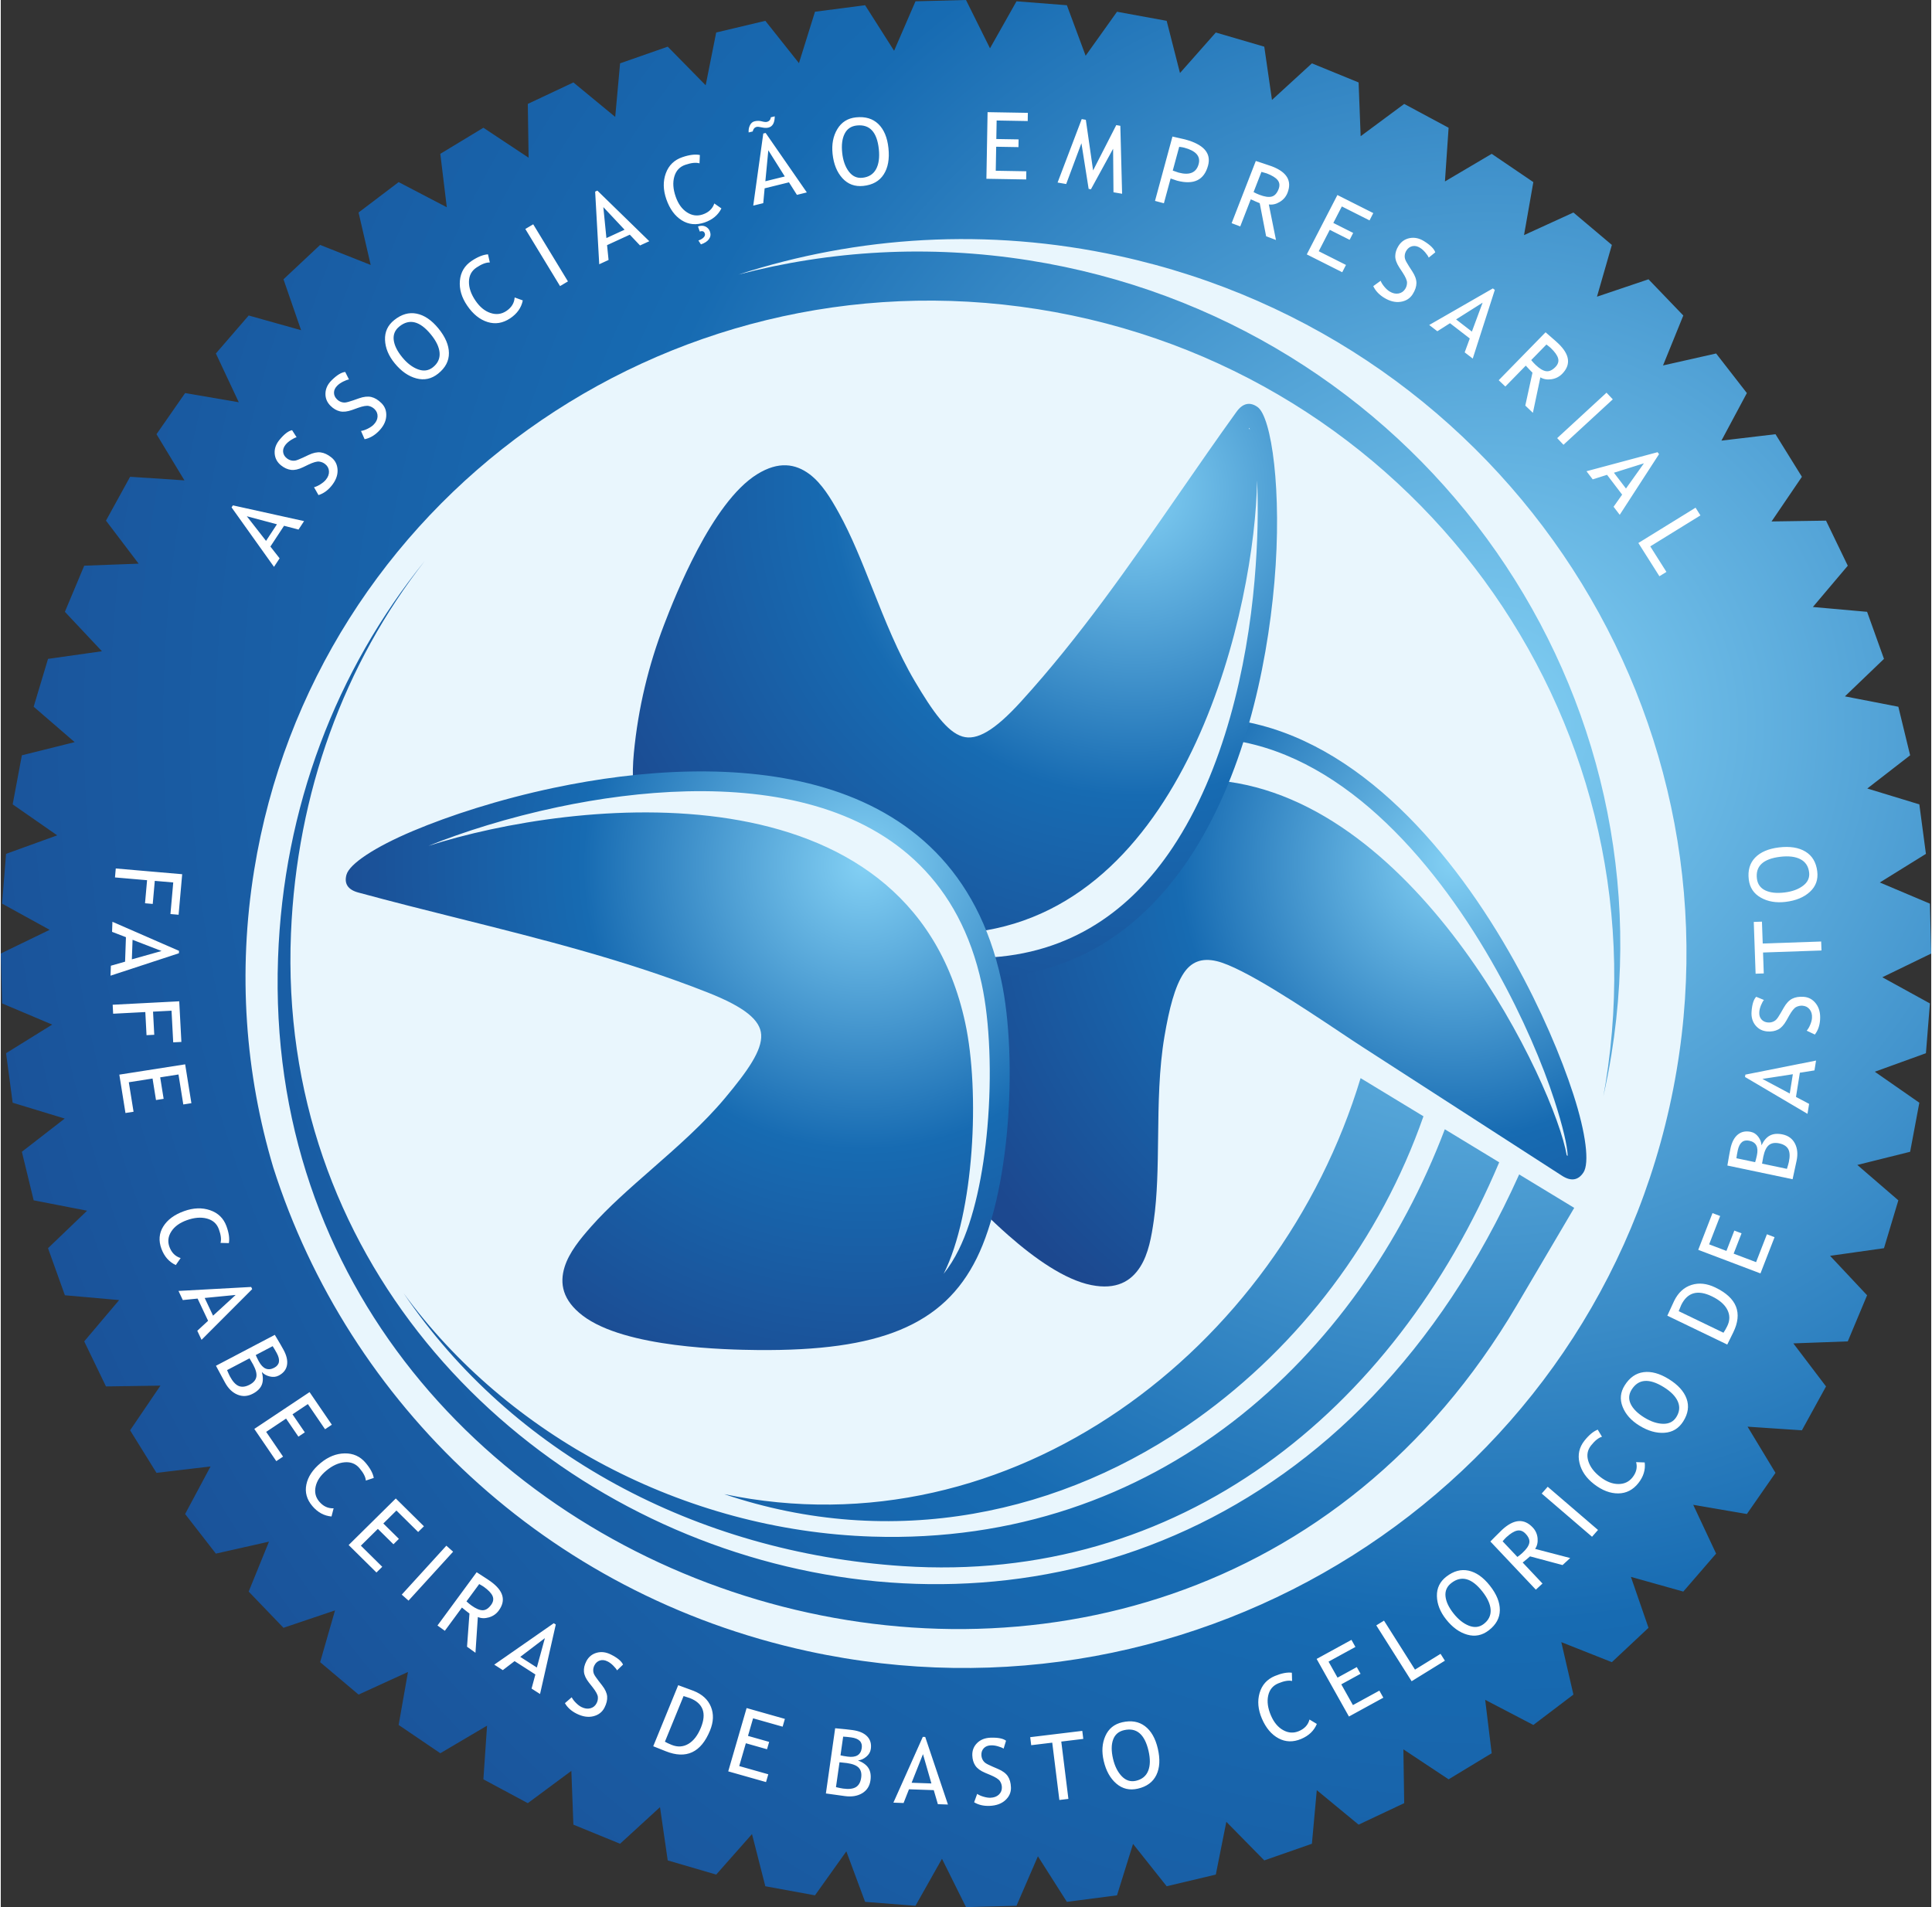 <?xml version="1.0" encoding="UTF-8"?> <svg xmlns="http://www.w3.org/2000/svg" xmlns:xlink="http://www.w3.org/1999/xlink" xmlns:xodm="http://www.corel.com/coreldraw/odm/2003" xml:space="preserve" width="392px" height="387px" version="1.0" style="shape-rendering:geometricPrecision; text-rendering:geometricPrecision; image-rendering:optimizeQuality; fill-rule:evenodd; clip-rule:evenodd" viewBox="0 0 1344.32 1328.24"><rect x="0" y="0" width="1344.32" height="1328.24" fill="#333333" stroke="none"/> <defs> <style type="text/css"> .fil0 {fill:#E9F6FD} .fil2 {fill:white;fill-rule:nonzero} .fil1 {fill:url(#id0)} .fil4 {fill:url(#id1)} .fil5 {fill:url(#id2)} .fil3 {fill:url(#id3);fill-rule:nonzero} </style> <radialGradient id="id0" gradientUnits="userSpaceOnUse" gradientTransform="matrix(1.661 -0 -0 1.681 -684 -344)" cx="1035.13" cy="504.73" r="760.18" fx="1035.13" fy="504.73"> <stop offset="0" style="stop-opacity:1; stop-color:#83D0F4"></stop> <stop offset="0.49" style="stop-opacity:1; stop-color:#176BB2"></stop> <stop offset="1" style="stop-opacity:1; stop-color:#1C488F"></stop> </radialGradient> <radialGradient id="id1" gradientUnits="userSpaceOnUse" gradientTransform="matrix(-0.172 -2.161 2.135 -0.174 197 2108)" xlink:href="#id0" cx="790.08" cy="341.25" r="200.43" fx="790.08" fy="341.25"> </radialGradient> <radialGradient id="id2" gradientUnits="userSpaceOnUse" gradientTransform="matrix(2.059 0.628 -0.62 2.084 -263 -1029)" xlink:href="#id0" cx="600.87" cy="601.75" r="185.69" fx="600.87" fy="601.75"> </radialGradient> <radialGradient id="id3" gradientUnits="userSpaceOnUse" gradientTransform="matrix(2.074 -0 -0 2.099 -1087 -660)" xlink:href="#id0" cx="1011.78" cy="600.47" r="187.66" fx="1011.78" fy="600.47"> </radialGradient> </defs> <g id="Layer_x0020_1">  <g id="_2737806727184"> <path class="fil0" d="M671.33 120.09c301.46,0 545.85,241.46 545.85,539.32 0,297.86 -244.39,539.32 -545.85,539.32 -301.46,0 -545.85,-241.46 -545.85,-539.32 0,-297.86 244.39,-539.32 545.85,-539.32z"></path> <path class="fil1" d="M672.16 0l16.71 33.64 18.46 -32.73 35.08 2.73 13.06 35.18 21.85 -30.64 34.58 6.33 9.27 36.34 24.95 -28.21 33.75 9.87 5.36 37.09 27.81 -25.48 32.52 13.3 1.42 37.44 30.33 -22.48 30.92 16.6 -2.55 37.38 32.56 -19.22 29 19.7 -6.49 36.91 34.4 -15.74 26.77 22.57 -10.37 36.05 35.89 -12.11 24.23 25.22 -14.12 34.78 36.97 -8.33 21.42 27.57 -17.72 33.12 37.65 -4.46 18.39 29.65 -21.13 31.11 37.93 -0.56 15.15 31.38 -24.31 28.76 37.76 3.36 11.76 32.78 -27.21 26.1 37.21 7.23 8.21 33.82 -29.83 23.13 36.24 11.05 4.59 34.47 -32.12 19.93 34.89 14.74 0.92 34.74 -34.05 16.53 33.13 18.23 -2.77 34.67 -35.6 12.9 31.01 21.58 -6.41 34.17 -36.78 9.17 28.57 24.64 -10 33.34 -37.54 5.31 25.78 27.48 -13.45 32.11 -37.9 1.4 22.75 29.98 -16.8 30.56 -37.83 -2.53 19.44 32.17 -19.93 28.66 -37.36 -6.41 15.94 33.99 -22.85 26.44 -36.48 -10.24 12.25 35.47 -25.52 23.93 -35.2 -13.95 8.43 36.53 -27.91 21.16 -33.53 -17.5 4.53 37.19 -30.01 18.17 -31.48 -20.87 0.56 37.47 -31.75 14.97 -29.12 -24.02 -3.4 37.32 -33.17 11.6 -26.42 -26.88 -7.33 36.76 -34.22 8.12 -23.42 -29.47 -11.16 35.8 -34.91 4.54 -20.17 -31.74 -14.91 34.48 -35.17 0.9 -16.72 -33.64 -18.46 32.74 -35.08 -2.74 -13.06 -35.17 -21.84 30.63 -34.58 -6.33 -9.28 -36.34 -24.94 28.22 -33.75 -9.88 -5.37 -37.08 -27.81 25.48 -32.51 -13.3 -1.42 -37.45 -30.33 22.48 -30.93 -16.6 2.56 -37.38 -32.56 19.21 -29.01 -19.69 6.5 -36.9 -34.41 15.74 -26.76 -22.58 10.36 -36.04 -35.89 12.11 -24.23 -25.23 14.13 -34.77 -36.98 8.33 -21.41 -27.58 17.71 -33.13 -37.65 4.47 -18.38 -29.64 21.12 -31.11 -37.92 0.55 -15.15 -31.38 24.31 -28.76 -37.77 -3.35 -11.75 -32.79 27.21 -26.1 -37.2 -7.24 -8.22 -33.81 29.83 -23.13 -36.24 -11.04 -4.6 -34.48 32.12 -19.93 -34.88 -14.74 -0.92 -34.76 34.04 -16.5 -33.12 -18.24 2.76 -34.67 35.61 -12.9 -31.01 -21.57 6.41 -34.18 36.77 -9.16 -28.55 -24.66 9.99 -33.33 37.54 -5.31 -25.79 -27.47 13.46 -32.12 37.89 -1.41 -22.74 -29.97 16.8 -30.55 37.83 2.51 -19.45 -32.16 19.94 -28.66 37.36 6.41 -15.95 -33.98 22.85 -26.45 36.49 10.24 -12.26 -35.46 25.53 -23.94 35.2 13.96 -8.44 -36.53 27.91 -21.17 33.53 17.51 -4.52 -37.21 30 -18.16 31.49 20.87 -0.56 -37.47 31.75 -14.96 29.12 24.01 3.39 -37.31 33.18 -11.61 26.42 26.89 7.33 -36.76 34.22 -8.13 23.41 29.47 11.17 -35.8 34.9 -4.54 20.18 31.73 14.9 -34.46 35.18 -0.91zm-110.14 1149.99c-182.52,-39.69 -319.92,-172.59 -372.27,-336.91 -19.44,-65.17 -24.86,-135.53 -13.29,-207.1 41.52,-256.77 285.85,-431.67 545.72,-390.65 259.88,41.03 436.89,282.44 395.38,539.21 -0.49,3.02 -1.04,6.01 -1.58,9.01 2.15,-9.55 4.06,-19.2 5.63,-28.99 42.61,-263.46 -139.02,-511.17 -405.68,-553.26 -69.67,-11 -138.23,-6.85 -202.28,9.94 82.76,-26.84 173.64,-32.84 264.87,-13 271.59,59.07 443.28,324.49 383.5,592.83 -59.78,268.34 -328.41,437.98 -600,378.92zm428.7 -372.52c-30.02,85.88 -86.12,159.4 -157.47,210.51 -93.67,67.1 -212.71,92.14 -329.5,52.64 199.81,41.65 385.98,-100.4 443.2,-289.73l43.77 26.58zm52.75 32.05c-73.51,173.98 -223.05,293.97 -415.49,281.23 -144.16,-9.55 -272.23,-78.86 -347.46,-190.08 72.01,98.79 194.67,165.32 326.3,169.53 198.38,6.36 338.7,-125.36 398.78,-283.69l37.87 23.01zm12.18 99.71c-244.13,414.21 -878.55,212.71 -862.57,-241.8 3.68,-105.01 40.69,-200.93 102.25,-276.85 -56.19,71.82 -89.18,161.54 -93.24,259.46 -18.45,446.19 630.27,667.87 855.29,167.93l38.33 23.28 -40.06 67.98z"></path> <path class="fil2" d="M207.34 368.83l-10.07 -2.64 -9.52 14.48 6.42 8.19 -3.91 5.95 -29.54 -41.42 0.93 -1.41 49.56 10.96 -3.87 5.89zm-36 -9.27l13.38 17.16 7.6 -11.56 -20.98 -5.6zm49.91 -14.74l-3.12 -5.47c1.44,-0.37 2.95,-1.07 4.52,-2.08 1.59,-1 2.82,-2.04 3.71,-3.12 1.57,-1.92 2.3,-3.89 2.19,-5.9 -0.11,-2.02 -0.98,-3.68 -2.63,-5 -1.23,-0.99 -2.63,-1.58 -4.21,-1.77 -1.59,-0.2 -4.08,0.51 -7.47,2.12l-3.74 1.81c-3.18,1.53 -5.97,2.15 -8.36,1.85 -2.41,-0.3 -4.71,-1.34 -6.96,-3.13 -2.72,-2.18 -4.2,-4.95 -4.44,-8.28 -0.23,-3.35 0.88,-6.5 3.33,-9.49 3.27,-3.99 6.2,-6.24 8.79,-6.75l3.14 4.92c-1.02,0.27 -2.31,0.91 -3.86,1.89 -1.55,0.99 -2.79,2.06 -3.74,3.2 -1.37,1.68 -1.97,3.38 -1.79,5.11 0.17,1.74 1.02,3.21 2.53,4.41 0.94,0.75 1.92,1.25 2.96,1.51 1.05,0.27 2.08,0.3 3.11,0.11 1.01,-0.21 2.76,-0.89 5.26,-2.05l3.85 -1.82c3.18,-1.52 6.01,-2.12 8.46,-1.8 2.45,0.32 4.93,1.48 7.45,3.5 2.74,2.19 4.18,5.14 4.31,8.84 0.13,3.71 -1.3,7.38 -4.28,11.02 -2.63,3.2 -5.63,5.32 -9.01,6.37zm32.12 -38.91l-2.52 -5.75c1.47,-0.22 3.04,-0.76 4.72,-1.6 1.68,-0.83 3.01,-1.74 4.01,-2.73 1.76,-1.74 2.7,-3.63 2.8,-5.63 0.11,-2.03 -0.59,-3.77 -2.08,-5.25 -1.12,-1.1 -2.46,-1.84 -4,-2.19 -1.56,-0.37 -4.11,0.08 -7.65,1.34l-3.92 1.41c-3.32,1.19 -6.16,1.52 -8.51,0.98 -2.36,-0.55 -4.55,-1.82 -6.59,-3.84 -2.47,-2.45 -3.65,-5.35 -3.53,-8.69 0.12,-3.35 1.56,-6.38 4.3,-9.1 3.68,-3.63 6.83,-5.56 9.46,-5.8l2.61 5.22c-1.05,0.16 -2.39,0.66 -4.04,1.48 -1.65,0.82 -2.99,1.75 -4.05,2.8 -1.54,1.52 -2.33,3.15 -2.33,4.89 -0.01,1.75 0.68,3.3 2.05,4.65 0.85,0.84 1.78,1.44 2.79,1.81 1.01,0.38 2.03,0.51 3.07,0.42 1.03,-0.1 2.85,-0.59 5.46,-1.49l4.01 -1.41c3.33,-1.18 6.2,-1.48 8.6,-0.92 2.41,0.57 4.75,1.98 7.05,4.26 2.5,2.46 3.61,5.54 3.34,9.23 -0.26,3.7 -2.07,7.2 -5.42,10.51 -2.95,2.92 -6.16,4.71 -9.63,5.4zm20.96 -52.87c-4.28,-5.22 -6.52,-10.64 -6.75,-16.28 -0.23,-5.62 1.91,-10.25 6.41,-13.84 5.06,-4.06 10.26,-5.55 15.62,-4.47 5.34,1.07 10.39,4.49 15.12,10.26 4.85,5.93 7.3,11.67 7.35,17.18 0.05,5.52 -2.46,10.3 -7.51,14.34 -4.6,3.69 -9.65,4.78 -15.16,3.32 -5.5,-1.45 -10.53,-4.96 -15.08,-10.51zm5.24 -4.19c3.4,4.14 7.05,6.93 10.97,8.39 3.92,1.45 7.39,0.97 10.4,-1.44 3.4,-2.72 4.95,-6.06 4.65,-10.04 -0.3,-3.97 -2.33,-8.26 -6.1,-12.85 -7.61,-9.29 -14.9,-11.15 -21.87,-5.56 -3.09,2.46 -4.42,5.6 -3.99,9.37 0.43,3.79 2.42,7.83 5.94,12.13zm59.71 -71.72l1.28 5.68c-2.54,-0.09 -5.63,1.08 -9.28,3.51 -3.42,2.28 -5.18,5.56 -5.25,9.84 -0.08,4.29 1.45,8.72 4.58,13.3 2.99,4.38 6.46,7.23 10.44,8.53 3.97,1.32 7.64,0.86 10.99,-1.37 3.65,-2.44 5.58,-5.59 5.8,-9.45l5.67 2.06c-1.01,5.09 -3.95,9.25 -8.8,12.48 -5.09,3.4 -10.33,4.25 -15.72,2.57 -5.4,-1.68 -10.13,-5.47 -14.18,-11.41 -3.92,-5.73 -5.62,-11.55 -5.09,-17.43 0.53,-5.87 3.26,-10.45 8.2,-13.75 4.24,-2.82 8.02,-4.34 11.36,-4.56zm50.18 22.13l-24.18 -39.78 5.5 -3.26 24.18 39.77 -5.5 3.27zm55.7 -28.3l-7.12 -7.51 -15.84 7.29 1.05 10.32 -6.5 2.99 -2.84 -50.59 1.54 -0.71 36.16 35.25 -6.45 2.96zm-25.55 -26.71l2.14 21.56 12.64 -5.82 -14.78 -15.74zm67.22 -36.29l-0.25 5.81c-2.43,-0.74 -5.72,-0.4 -9.88,1.02 -3.9,1.33 -6.46,4.05 -7.65,8.16 -1.2,4.12 -0.88,8.79 0.94,14.02 1.74,5 4.35,8.64 7.85,10.91 3.49,2.28 7.15,2.78 10.97,1.48 4.17,-1.42 6.85,-3.97 8.08,-7.65l4.94 3.45c-2.31,4.65 -6.24,7.92 -11.78,9.81 -5.8,1.97 -11.08,1.46 -15.85,-1.54 -4.78,-3.01 -8.35,-7.88 -10.71,-14.65 -2.28,-6.55 -2.39,-12.6 -0.35,-18.14 2.05,-5.54 5.89,-9.27 11.53,-11.18 4.83,-1.65 8.88,-2.15 12.16,-1.5zm0.74 62.25l-1.76 -2.71c1.57,-0.54 2.8,-1.25 3.66,-2.15 0.86,-0.9 1.13,-1.82 0.79,-2.79 -0.51,-1.47 -1.68,-1.9 -3.5,-1.28l-1.24 -3.56c2,-0.69 3.75,-0.66 5.25,0.08 1.5,0.74 2.54,1.92 3.1,3.53 0.66,1.89 0.42,3.62 -0.67,5.17 -1.11,1.58 -2.99,2.81 -5.63,3.71zm66.85 -34.49l-5.54 -8.73 -16.95 4.18 -0.96 10.33 -6.97 1.71 6.99 -50.2 1.65 -0.4 28.68 41.41 -6.9 1.7zm-19.92 -31.04l-2.06 21.56 13.53 -3.33 -11.47 -18.23zm4.48 -23.65c-0.04,4.51 -1.49,7.11 -4.38,7.83 -1.31,0.32 -2.84,0.28 -4.6,-0.12 -1.77,-0.41 -2.97,-0.52 -3.61,-0.37 -1.47,0.36 -2.39,1.43 -2.76,3.19l-2.83 0.69c-0.15,-1.78 0.14,-3.43 0.88,-4.96 0.72,-1.51 1.8,-2.44 3.23,-2.8 1.71,-0.42 3.38,-0.41 5.02,0.02 1.63,0.44 2.81,0.56 3.54,0.38 1.68,-0.42 2.6,-1.48 2.76,-3.18l2.75 -0.68zm40.27 26.15c-0.71,-6.67 0.4,-12.43 3.31,-17.27 2.91,-4.85 7.25,-7.57 13,-8.17 6.49,-0.67 11.67,0.87 15.57,4.65 3.89,3.78 6.24,9.37 7.02,16.75 0.81,7.58 -0.3,13.71 -3.31,18.36 -3,4.66 -7.74,7.31 -14.2,7.99 -5.88,0.61 -10.73,-1.19 -14.54,-5.38 -3.81,-4.18 -6.09,-9.82 -6.85,-16.93zm6.7 -0.69c0.57,5.3 2.09,9.61 4.58,12.94 2.49,3.33 5.66,4.79 9.51,4.39 4.35,-0.46 7.5,-2.42 9.44,-5.91 1.93,-3.5 2.6,-8.19 1.97,-14.07 -1.27,-11.88 -6.36,-17.36 -15.28,-16.44 -3.95,0.41 -6.8,2.33 -8.51,5.72 -1.74,3.41 -2.3,7.87 -1.71,13.37zm107.55 -22.56l-0.23 12.9 15.52 0.26 -0.1 5.38 -15.51 -0.26 -0.3 16.72 21.29 0.37 -0.1 5.69 -27.7 -0.47 0.82 -46.4 28.05 0.48 -0.1 5.71 -21.64 -0.38zm81.36 49.99l-0.26 -30.31 -15.44 28.22 -1.59 -0.27 -5.03 -31.8 -10.61 28.42 -5.99 -1.04 16.8 -44.19 2.87 0.5 5.06 35.26 16.13 -31.57 2.83 0.49 1.24 47.33 -6.01 -1.04zm39.79 -9.6l-4.68 17.25 -6.19 -1.64 12.15 -44.82c4.75,1.04 7.6,1.69 8.57,1.95 13.17,3.48 18.57,9.58 16.21,18.29 -2.73,10.08 -9.91,13.57 -21.56,10.49 -0.7,-0.19 -2.19,-0.7 -4.5,-1.52zm5.98 -22.06l-4.49 16.55c2.57,0.9 3.93,1.37 4.08,1.41 7.68,2.03 12.32,0.05 13.95,-5.92 1.48,-5.46 -1.88,-9.28 -10.07,-11.45 -0.83,-0.22 -1.99,-0.41 -3.47,-0.59zm60.53 62.29l-4.47 -23.03c-1.33,-0.51 -3.41,-1.42 -6.22,-2.7l-7.34 18.89 -5.99 -2.27 16.83 -43.32c0.22,0.08 1.79,0.6 4.73,1.54 2.95,0.95 5.07,1.67 6.39,2.17 10.53,3.99 14.2,10.13 10.98,18.42 -1.06,2.72 -2.86,4.84 -5.4,6.38 -2.54,1.53 -5.08,2.13 -7.62,1.77l4.97 24.75 -6.86 -2.6zm-3.27 -44.83l-5.47 14.07c1.36,0.73 2.71,1.37 4.07,1.88 3.59,1.36 6.42,1.79 8.51,1.26 2.08,-0.52 3.69,-2.25 4.83,-5.18 0.95,-2.43 0.74,-4.51 -0.6,-6.24 -1.35,-1.73 -3.92,-3.32 -7.7,-4.76 -0.6,-0.22 -1.81,-0.56 -3.64,-1.03zm55.99 24.07l-5.92 11.49 13.82 6.96 -2.47 4.8 -13.83 -6.96 -7.68 14.9 18.97 9.55 -2.62 5.08 -24.68 -12.43 21.32 -41.35 24.99 12.59 -2.61 5.08 -19.29 -9.71zm21.89 55.5l5.12 -3.72c0.55,1.36 1.43,2.76 2.63,4.18 1.2,1.43 2.4,2.51 3.6,3.25 2.12,1.3 4.19,1.78 6.19,1.43 2.02,-0.36 3.58,-1.41 4.7,-3.19 0.84,-1.32 1.26,-2.77 1.27,-4.35 0,-1.58 -1.01,-3.93 -3.05,-7.05l-2.27 -3.46c-1.92,-2.93 -2.89,-5.59 -2.88,-7.97 0.01,-2.4 0.77,-4.79 2.3,-7.21 1.86,-2.93 4.46,-4.72 7.78,-5.36 3.33,-0.63 6.64,0.07 9.93,2.11 4.41,2.72 7.03,5.31 7.86,7.79l-4.56 3.69c-0.4,-0.98 -1.19,-2.16 -2.37,-3.56 -1.18,-1.4 -2.4,-2.49 -3.67,-3.27 -1.85,-1.14 -3.63,-1.53 -5.35,-1.14 -1.73,0.38 -3.1,1.39 -4.12,3.01 -0.64,1.02 -1.02,2.04 -1.16,3.1 -0.14,1.06 -0.05,2.07 0.28,3.06 0.32,0.96 1.22,2.6 2.69,4.91l2.29 3.54c1.92,2.95 2.86,5.64 2.85,8.08 -0.03,2.45 -0.89,5.02 -2.61,7.75 -1.87,2.95 -4.66,4.72 -8.36,5.29 -3.7,0.58 -7.57,-0.38 -11.59,-2.85 -3.53,-2.19 -6.02,-4.88 -7.5,-8.06zm63.66 46.13l3.55 -9.68 -13.78 -10.63 -8.81 5.61 -5.66 -4.37 44.33 -25.47 1.35 1.03 -15.37 47.84 -5.61 -4.33zm12.49 -34.62l-18.47 11.67 10.99 8.49 7.48 -20.16zm29.72 71.68l5 -22.93c-1.03,-0.98 -2.58,-2.62 -4.67,-4.89l-14.23 14.56 -4.61 -4.4 32.63 -33.38c0.16,0.16 1.41,1.25 3.74,3.25 2.34,2 4.01,3.49 5.02,4.46 8.12,7.74 9.07,14.8 2.83,21.19 -2.05,2.09 -4.55,3.36 -7.5,3.79 -2.94,0.43 -5.51,0 -7.71,-1.32l-5.21 24.71 -5.29 -5.04zm14.72 -42.54l-10.6 10.85c0.96,1.19 1.96,2.31 3.01,3.3 2.76,2.64 5.2,4.12 7.32,4.44 2.13,0.33 4.3,-0.64 6.51,-2.9 1.82,-1.87 2.46,-3.86 1.91,-5.97 -0.55,-2.12 -2.29,-4.57 -5.21,-7.35 -0.46,-0.44 -1.44,-1.23 -2.94,-2.37zm7.49 65.21l34.35 -31.64 4.37 4.63 -34.34 31.64 -4.38 -4.63zm39.27 47.8l5.96 -8.45 -10.51 -13.79 -9.99 3.16 -4.32 -5.66 49.49 -13.26 1.03 1.34 -27.38 42.27 -4.28 -5.61zm21.13 -30.25l-20.89 6.55 8.39 11.01 12.5 -17.56zm-3.87 55.49l39.83 -24.59 3.39 5.37 -34.94 21.57 11.26 17.79 -4.89 3.01 -14.65 -23.15z"></path> <path class="fil2" d="M120.1 614.61l-12.85 -1.11 -1.43 16.07 -5.37 -0.47 1.43 -16.06 -22.35 -1.93 0.55 -6.24 46.25 4 -2.5 28.23 -5.68 -0.49 1.95 -22zm-43.43 57.99l9.89 -2.82 0.6 -17.06 -9.66 -3.71 0.25 -7.01 46.37 20.24 -0.06 1.66 -47.64 15.64 0.25 -6.94zm35.28 -10.25l-20.18 -7.81 -0.49 13.62 20.67 -5.81zm6.96 41.58l-12.88 0.66 0.85 16.11 -5.38 0.28 -0.85 -16.11 -22.4 1.16 -0.33 -6.25 46.35 -2.4 1.5 28.3 -5.69 0.29 -1.17 -22.04zm4.84 44.42l-12.74 1.99 2.4 14.97 -5.32 0.84 -2.4 -14.98 -16.53 2.59 3.3 20.54 -5.63 0.88 -4.28 -26.72 45.85 -7.18 4.34 27.06 -5.64 0.89 -3.35 -20.88zm35.09 117.45l-5.82 -0.15c0.7,-2.38 0.3,-5.59 -1.19,-9.63 -1.39,-3.78 -4.16,-6.23 -8.29,-7.33 -4.15,-1.1 -8.81,-0.71 -14.01,1.16 -4.97,1.79 -8.57,4.4 -10.78,7.86 -2.23,3.45 -2.66,7.03 -1.29,10.74 1.49,4.04 4.09,6.62 7.79,7.76l-3.37 4.88c-4.69,-2.18 -8.02,-5.96 -10,-11.34 -2.08,-5.63 -1.66,-10.8 1.26,-15.51 2.93,-4.71 7.74,-8.28 14.47,-10.7 6.5,-2.35 12.56,-2.57 18.13,-0.66 5.58,1.91 9.38,5.59 11.4,11.07 1.72,4.68 2.29,8.63 1.7,11.85zm-22 61.06l7.53 -6.96 -7.31 -15.47 -10.31 1.03 -3 -6.35 50.62 -2.77 0.71 1.5 -35.27 35.32 -2.97 -6.3zm26.73 -24.96l-21.57 2.1 5.83 12.34 15.74 -14.44zm-7.5 60.88l-6.22 -11.56 40.98 -21.53c2.9,4.8 4.93,8.29 6.09,10.46 2.16,3.99 2.96,7.54 2.39,10.66 -0.56,3.1 -2.47,5.52 -5.72,7.22 -1.9,1 -4.01,1.21 -6.32,0.63 -2.33,-0.57 -4.14,-1.61 -5.44,-3.1 0.93,3.62 0.9,6.64 -0.12,9.05 -1.03,2.43 -3.09,4.45 -6.21,6.08 -3.6,1.9 -7.16,2.1 -10.72,0.62 -3.55,-1.48 -6.45,-4.33 -8.71,-8.53zm33.26 -25.21l-11.78 6.19c0.51,1.22 1.24,2.7 2.15,4.4 2.82,5.23 6.39,6.72 10.7,4.46 3.79,-2 4.39,-5.39 1.8,-10.2 -0.99,-1.84 -1.95,-3.46 -2.87,-4.85zm-16.11 8.47l-15.64 8.21c0.84,2.01 1.53,3.51 2.07,4.52 1.87,3.46 3.89,5.65 6.05,6.55 2.18,0.9 4.7,0.6 7.58,-0.9 2.66,-1.4 4.22,-3.2 4.67,-5.39 0.45,-2.18 -0.29,-5.05 -2.2,-8.61l-2.53 -4.38zm40.63 31.87l-10.7 7.13 8.58 12.56 -4.47 2.98 -8.58 -12.57 -13.87 9.25 11.77 17.24 -4.72 3.15 -15.31 -22.44 38.48 -25.64 15.51 22.71 -4.73 3.15 -11.96 -17.52zm45.89 51.44l-5.52 1.83c-0.16,-2.47 -1.65,-5.35 -4.45,-8.65 -2.62,-3.09 -6.07,-4.45 -10.33,-4.08 -4.28,0.36 -8.53,2.31 -12.76,5.82 -4.05,3.36 -6.52,7.03 -7.41,11.03 -0.9,3.99 -0.06,7.5 2.51,10.53 2.79,3.29 6.13,4.84 10,4.66l-1.47 5.71c-5.16,-0.45 -9.61,-2.88 -13.33,-7.26 -3.9,-4.59 -5.29,-9.59 -4.18,-15 1.12,-5.42 4.4,-10.4 9.89,-14.96 5.3,-4.39 10.92,-6.64 16.81,-6.73 5.9,-0.1 10.75,2.08 14.54,6.54 3.24,3.83 5.14,7.34 5.7,10.56zm15.78 22.7l-9.12 9.02 10.84 10.71 -3.8 3.77 -10.85 -10.72 -11.83 11.69 14.88 14.71 -4.03 3.98 -19.36 -19.13 32.82 -32.43 19.61 19.37 -4.03 3.98 -15.13 -14.95zm3.71 58.57l31.06 -34.09 4.71 4.19 -31.06 34.08 -4.71 -4.18zm45.46 36.28l1.69 -23.12c-1.14,-0.83 -2.89,-2.22 -5.24,-4.15l-11.9 16.18 -5.13 -3.68 27.28 -37.11c0.18,0.13 1.56,1.03 4.12,2.67 2.57,1.64 4.41,2.87 5.54,3.68 9.02,6.48 10.93,13.26 5.72,20.36 -1.72,2.33 -3.99,3.91 -6.82,4.73 -2.82,0.82 -5.4,0.75 -7.73,-0.24l-1.66 24.9 -5.87 -4.22zm8.48 -43.64l-8.87 12.06c1.11,1.04 2.24,1.99 3.41,2.83 3.07,2.2 5.66,3.32 7.79,3.35 2.12,0.03 4.11,-1.22 5.95,-3.73 1.53,-2.08 1.88,-4.11 1.05,-6.11 -0.84,-1.99 -2.88,-4.16 -6.12,-6.48 -0.51,-0.37 -1.59,-1 -3.21,-1.92zm36.46 72.8l2.65 -9.83 -14.48 -9.3 -8.2 6.28 -5.96 -3.82 41.45 -28.86 1.4 0.91 -10.96 48.4 -5.9 -3.78zm9.28 -35.15l-17.16 13.07 11.56 7.41 5.6 -20.48zm13.95 45.3l4.71 -4.09c0.66,1.29 1.65,2.59 2.96,3.89 1.3,1.31 2.58,2.27 3.82,2.9 2.2,1.1 4.28,1.4 6.22,0.88 1.96,-0.52 3.4,-1.7 4.35,-3.54 0.71,-1.38 1.01,-2.84 0.87,-4.39 -0.13,-1.56 -1.34,-3.78 -3.61,-6.69l-2.55 -3.21c-2.14,-2.72 -3.32,-5.26 -3.52,-7.61 -0.21,-2.35 0.34,-4.77 1.64,-7.29 1.57,-3.05 3.97,-5.03 7.19,-5.94 3.22,-0.91 6.54,-0.49 9.96,1.23 4.58,2.3 7.38,4.64 8.42,7l-4.17 4.02c-0.48,-0.92 -1.36,-2.01 -2.65,-3.3 -1.28,-1.28 -2.57,-2.25 -3.9,-2.91 -1.91,-0.96 -3.7,-1.2 -5.36,-0.67 -1.67,0.53 -2.93,1.64 -3.8,3.33 -0.54,1.05 -0.82,2.09 -0.87,3.14 -0.05,1.06 0.14,2.05 0.54,2.99 0.41,0.92 1.43,2.46 3.09,4.61l2.56 3.29c2.14,2.74 3.31,5.31 3.51,7.71 0.18,2.42 -0.44,5.03 -1.9,7.85 -1.59,3.07 -4.17,5.05 -7.77,5.93 -3.6,0.88 -7.49,0.27 -11.66,-1.83 -3.67,-1.85 -6.36,-4.28 -8.08,-7.3zm70.17 33.47l-8.67 -3.46 17.39 -42.53c5.6,2.01 9.18,3.33 10.72,3.95 6.03,2.4 10.04,6.1 12.07,11.11 2.04,5.01 1.82,10.51 -0.64,16.52 -6.26,15.32 -16.56,20.13 -30.87,14.41zm12.46 -38.42l-13 31.79c1.23,0.72 2.82,1.47 4.76,2.24 4.11,1.64 7.97,1.41 11.57,-0.7 3.59,-2.11 6.5,-5.88 8.72,-11.3 4.11,-10.06 1.59,-16.92 -7.55,-20.57 -0.55,-0.22 -2.05,-0.7 -4.5,-1.46zm48.4 15.5l-3.55 12.25 14.74 4.18 -1.48 5.12 -14.75 -4.18 -4.61 15.89 20.24 5.73 -1.58 5.42 -26.32 -7.46 12.8 -44.09 26.65 7.55 -1.57 5.42 -20.57 -5.83zm63.82 54.16l-13.12 -1.82 6.46 -45.42c5.63,0.51 9.68,0.93 12.14,1.28 4.54,0.63 7.92,2.07 10.13,4.36 2.21,2.27 3.07,5.22 2.55,8.81 -0.3,2.11 -1.36,3.92 -3.19,5.43 -1.85,1.52 -3.76,2.36 -5.74,2.53 3.51,1.37 5.96,3.18 7.34,5.41 1.38,2.24 1.82,5.08 1.33,8.54 -0.57,3.98 -2.5,6.96 -5.79,8.93 -3.31,1.96 -7.34,2.61 -12.11,1.95zm-1.09 -41.4l-1.86 13.04c1.31,0.31 2.94,0.61 4.87,0.87 5.94,0.83 9.25,-1.15 9.93,-5.93 0.6,-4.2 -1.82,-6.67 -7.29,-7.43 -2.08,-0.29 -3.97,-0.47 -5.65,-0.55zm-2.54 17.85l-2.47 17.33c2.14,0.5 3.77,0.83 4.92,1 3.93,0.54 6.92,0.21 8.92,-0.99 2.02,-1.21 3.26,-3.4 3.71,-6.59 0.43,-2.94 -0.13,-5.25 -1.66,-6.9 -1.52,-1.64 -4.31,-2.74 -8.34,-3.3l-5.08 -0.55zm68.49 29.2l-2.86 -9.78 -17.26 -0.59 -3.76 9.55 -7.09 -0.25 20.48 -45.81 1.68 0.05 15.83 47.07 -7.02 -0.24zm-10.37 -34.85l-7.91 19.93 13.78 0.48 -5.87 -20.41zm35.63 33.52l2.11 -5.84c1.21,0.81 2.71,1.48 4.5,1.98 1.78,0.52 3.36,0.75 4.76,0.71 2.47,-0.09 4.44,-0.83 5.88,-2.21 1.45,-1.39 2.14,-3.12 2.06,-5.18 -0.05,-1.55 -0.51,-2.96 -1.39,-4.26 -0.88,-1.3 -3.03,-2.67 -6.44,-4.12l-3.8 -1.59c-3.22,-1.35 -5.49,-3.01 -6.82,-4.96 -1.33,-1.97 -2.04,-4.35 -2.14,-7.16 -0.12,-3.43 1.01,-6.31 3.37,-8.65 2.37,-2.34 5.48,-3.56 9.32,-3.7 5.13,-0.17 8.73,0.52 10.8,2.1l-1.68 5.51c-0.87,-0.58 -2.18,-1.11 -3.93,-1.61 -1.75,-0.51 -3.36,-0.73 -4.84,-0.68 -2.15,0.07 -3.83,0.72 -5.02,1.98 -1.2,1.26 -1.76,2.84 -1.69,4.73 0.04,1.18 0.3,2.22 0.78,3.17 0.48,0.94 1.12,1.72 1.93,2.35 0.82,0.61 2.47,1.47 4.97,2.55l3.86 1.66c3.21,1.36 5.5,3.05 6.85,5.06 1.35,2.02 2.08,4.6 2.19,7.78 0.12,3.44 -1.17,6.41 -3.88,8.9 -2.72,2.5 -6.42,3.82 -11.1,3.99 -4.12,0.14 -7.66,-0.7 -10.65,-2.51zm60.68 -42.28l4.96 39.93 -6.29 0.76 -4.96 -39.93 -14.65 1.77 -0.7 -5.59 36.27 -4.39 0.69 5.59 -15.32 1.86zm29.55 13.47c-1.51,-6.46 -1.13,-12.24 1.14,-17.34 2.26,-5.11 6.19,-8.29 11.76,-9.57 6.28,-1.43 11.56,-0.53 15.84,2.72 4.28,3.24 7.26,8.44 8.93,15.6 1.72,7.34 1.38,13.48 -1,18.4 -2.38,4.93 -6.7,8.1 -12.96,9.53 -5.71,1.3 -10.68,0.12 -14.93,-3.54 -4.25,-3.65 -7.17,-8.91 -8.78,-15.8zm6.49 -1.48c1.2,5.14 3.22,9.18 6.06,12.15 2.85,2.97 6.14,4.03 9.88,3.18 4.21,-0.96 7.06,-3.27 8.53,-6.93 1.48,-3.66 1.55,-8.34 0.22,-14.03 -2.69,-11.51 -8.35,-16.28 -17,-14.31 -3.82,0.87 -6.38,3.09 -7.65,6.63 -1.28,3.54 -1.28,7.99 -0.04,13.31zm124.53 -59.94l0.16 5.75c-2.44,-0.57 -5.67,0 -9.67,1.68 -3.75,1.57 -6.08,4.43 -6.98,8.56 -0.89,4.15 -0.25,8.73 1.91,13.76 2.07,4.82 4.9,8.23 8.51,10.23 3.6,2.02 7.24,2.25 10.92,0.71 4.01,-1.68 6.48,-4.38 7.43,-8.09l5.11 3.07c-1.95,4.74 -5.6,8.23 -10.93,10.46 -5.58,2.35 -10.83,2.2 -15.74,-0.43 -4.92,-2.64 -8.78,-7.2 -11.58,-13.72 -2.7,-6.29 -3.24,-12.26 -1.61,-17.86 1.63,-5.6 5.16,-9.54 10.58,-11.82 4.66,-1.94 8.61,-2.71 11.89,-2.3zm25.55 -7.72l6.26 11.15 13.41 -7.35 2.61 4.66 -13.41 7.35 8.11 14.45 18.41 -10.07 2.76 4.92 -23.95 13.12 -22.5 -40.12 24.25 -13.28 2.76 4.93 -18.71 10.24zm57.85 13.65l-24.6 -38.9 5.37 -3.31 21.58 34.12 17.8 -10.99 3.02 4.77 -23.17 14.31zm24 -43.09c-4.14,-5.23 -6.26,-10.62 -6.39,-16.2 -0.13,-5.56 2.07,-10.09 6.58,-13.57 5.07,-3.92 10.24,-5.31 15.51,-4.16 5.27,1.16 10.2,4.63 14.77,10.41 4.7,5.94 7.01,11.65 6.96,17.1 -0.05,5.46 -2.61,10.14 -7.67,14.04 -4.61,3.57 -9.63,4.57 -15.04,3.03 -5.41,-1.53 -10.32,-5.08 -14.72,-10.65zm5.25 -4.05c3.29,4.15 6.85,6.97 10.69,8.48 3.86,1.5 7.29,1.08 10.31,-1.24 3.4,-2.63 5,-5.92 4.78,-9.84 -0.23,-3.94 -2.17,-8.21 -5.81,-12.82 -7.36,-9.3 -14.53,-11.26 -21.52,-5.87 -3.1,2.39 -4.47,5.47 -4.11,9.2 0.36,3.76 2.25,7.79 5.66,12.09zm75.86 -33.77l-22.65 -6.06c-1.04,0.96 -2.75,2.38 -5.12,4.3l13.8 14.63 -4.63 4.27 -31.67 -33.55c0.17,-0.15 1.32,-1.31 3.44,-3.48 2.13,-2.18 3.7,-3.73 4.72,-4.67 8.15,-7.51 15.26,-8.07 21.32,-1.65 1.98,2.1 3.12,4.6 3.4,7.5 0.27,2.89 -0.29,5.38 -1.72,7.45l24.42 6.37 -5.31 4.89zm-41.74 -16.56l10.29 10.9c1.24,-0.87 2.4,-1.79 3.45,-2.76 2.78,-2.55 4.4,-4.86 4.82,-6.91 0.44,-2.06 -0.42,-4.22 -2.57,-6.5 -1.77,-1.87 -3.72,-2.6 -5.86,-2.17 -2.14,0.43 -4.69,2 -7.62,4.7 -0.46,0.42 -1.29,1.34 -2.51,2.74zm62.26 -3.16l-35.04 -30.09 4.17 -4.73 35.03 30.09 -4.16 4.73zm3.97 -74.6l2.97 4.95c-2.42,0.67 -4.96,2.71 -7.64,6.1 -2.51,3.17 -3.15,6.78 -1.9,10.83 1.25,4.06 4.06,7.76 8.42,11.12 4.17,3.22 8.31,4.85 12.46,4.87 4.14,0.04 7.44,-1.5 9.9,-4.61 2.68,-3.39 3.52,-6.93 2.53,-10.63l5.97 0.22c0.62,5.09 -0.85,9.89 -4.42,14.4 -3.73,4.72 -8.4,7.11 -13.98,7.16 -5.6,0.05 -11.22,-2.09 -16.86,-6.45 -5.46,-4.21 -8.85,-9.17 -10.17,-14.85 -1.32,-5.68 -0.17,-10.82 3.46,-15.41 3.11,-3.93 6.2,-6.5 9.26,-7.7zm28.94 -2.84c-5.7,-3.51 -9.57,-7.87 -11.61,-13.06 -2.06,-5.19 -1.56,-10.19 1.48,-14.98 3.41,-5.41 7.79,-8.45 13.14,-9.15 5.35,-0.69 11.18,0.9 17.48,4.79 6.46,3.99 10.62,8.58 12.46,13.72 1.84,5.14 1.06,10.4 -2.35,15.79 -3.1,4.9 -7.46,7.54 -13.08,7.92 -5.62,0.39 -11.46,-1.28 -17.52,-5.03zm3.52 -5.58c4.53,2.79 8.86,4.24 12.99,4.35 4.14,0.11 7.23,-1.44 9.26,-4.65 2.29,-3.62 2.65,-7.24 1.08,-10.86 -1.58,-3.62 -4.88,-6.98 -9.89,-10.08 -10.14,-6.25 -17.56,-5.67 -22.26,1.76 -2.08,3.29 -2.3,6.65 -0.67,10.04 1.63,3.4 4.81,6.55 9.49,9.44zm61.84 -59.15l-4.1 8.31 -41.73 -20.11c2.42,-5.38 4.01,-8.81 4.74,-10.29 2.84,-5.77 6.86,-9.46 12.06,-11.12 5.19,-1.66 10.73,-1.06 16.63,1.78 15.04,7.25 19.16,17.73 12.4,31.43zm-37.92 -14.95l31.18 15.03c0.81,-1.17 1.68,-2.68 2.6,-4.54 1.95,-3.94 1.98,-7.75 0.1,-11.46 -1.88,-3.68 -5.48,-6.81 -10.8,-9.37 -9.87,-4.76 -16.97,-2.76 -21.29,6 -0.27,0.53 -0.86,1.97 -1.79,4.34zm21.2 -46.53l12.05 4.57 5.49 -14.16 5.03 1.91 -5.5 14.15 15.62 5.93 7.55 -19.42 5.32 2.02 -9.82 25.25 -43.33 -16.43 9.93 -25.58 5.33 2.02 -7.67 19.74zm60.88 -58.15l-2.76 12.8 -45.41 -9.54c0.92,-5.51 1.62,-9.47 2.14,-11.87 0.95,-4.44 2.65,-7.66 5.11,-9.69 2.45,-2.02 5.48,-2.65 9.08,-1.9 2.1,0.44 3.85,1.62 5.26,3.53 1.4,1.93 2.12,3.87 2.15,5.83 1.63,-3.36 3.62,-5.65 5.97,-6.85 2.37,-1.21 5.27,-1.44 8.72,-0.72 3.98,0.84 6.85,2.95 8.61,6.33 1.76,3.4 2.13,7.42 1.13,12.08zm-41.88 -1.82l13.04 2.74c0.4,-1.26 0.81,-2.85 1.22,-4.74 1.25,-5.8 -0.53,-9.2 -5.3,-10.2 -4.2,-0.88 -6.86,1.33 -8.01,6.66 -0.44,2.04 -0.76,3.89 -0.95,5.54zm17.85 3.75l17.32 3.64c0.66,-2.07 1.11,-3.66 1.35,-4.78 0.82,-3.84 0.7,-6.8 -0.37,-8.86 -1.08,-2.07 -3.21,-3.45 -6.39,-4.12 -2.95,-0.62 -5.32,-0.23 -7.08,1.16 -1.78,1.39 -3.08,4.05 -3.93,7.99l-0.9 4.97zm36.5 -64.93l-10.17 1.62 -2.7 16.85 9.14 4.85 -1.12 6.93 -43.52 -25.67 0.26 -1.64 49.21 -9.79 -1.1 6.85zm-36.27 5.93l19.06 10.18 2.16 -13.45 -21.22 3.27zm36.53 -30.9l-5.65 -2.68c0.94,-1.11 1.77,-2.53 2.46,-4.22 0.71,-1.7 1.11,-3.23 1.2,-4.61 0.18,-2.43 -0.37,-4.44 -1.61,-6 -1.24,-1.58 -2.9,-2.43 -4.99,-2.58 -1.56,-0.1 -3.04,0.21 -4.43,0.93 -1.4,0.73 -3,2.7 -4.82,5.9l-2 3.57c-1.7,3.01 -3.6,5.08 -5.71,6.18 -2.11,1.1 -4.58,1.55 -7.43,1.35 -3.46,-0.24 -6.24,-1.65 -8.35,-4.21 -2.1,-2.58 -3.01,-5.76 -2.74,-9.54 0.35,-5.07 1.43,-8.53 3.24,-10.39l5.36 2.21c-0.67,0.8 -1.34,2.04 -2.04,3.7 -0.68,1.67 -1.07,3.22 -1.18,4.69 -0.15,2.12 0.33,3.83 1.48,5.13 1.13,1.31 2.66,2.03 4.57,2.16 1.19,0.08 2.27,-0.06 3.27,-0.44 1.01,-0.36 1.86,-0.92 2.57,-1.66 0.71,-0.73 1.74,-2.26 3.09,-4.6l2.07 -3.62c1.71,-3.02 3.66,-5.08 5.82,-6.2 2.17,-1.12 4.85,-1.56 8.05,-1.34 3.48,0.24 6.33,1.82 8.55,4.74 2.24,2.93 3.19,6.71 2.86,11.32 -0.29,4.06 -1.51,7.46 -3.64,10.21zm-36.29 -63.4l40.69 -1.4 0.23 6.25 -40.7 1.41 0.51 14.57 -5.69 0.2 -1.28 -36.07 5.7 -0.2 0.54 15.24zm16.03 -29.01c-6.66,0.81 -12.44,-0.17 -17.34,-2.94 -4.9,-2.75 -7.7,-6.95 -8.4,-12.56 -0.78,-6.32 0.68,-11.41 4.39,-15.28 3.72,-3.86 9.26,-6.25 16.63,-7.14 7.58,-0.92 13.73,0.06 18.43,2.91 4.71,2.85 7.45,7.43 8.23,13.73 0.72,5.74 -0.99,10.5 -5.12,14.3 -4.12,3.79 -9.72,6.12 -16.82,6.98zm-0.81 -6.54c5.29,-0.64 9.58,-2.2 12.86,-4.69 3.29,-2.49 4.7,-5.61 4.23,-9.36 -0.53,-4.25 -2.55,-7.29 -6.08,-9.12 -3.53,-1.83 -8.23,-2.39 -14.1,-1.68 -11.86,1.44 -17.26,6.51 -16.18,15.21 0.48,3.85 2.45,6.59 5.87,8.21 3.44,1.63 7.91,2.1 13.4,1.43z"></path> <path class="fil3" d="M1090.48 804.62l0.67 0.43c-0.15,-6.82 -3.37,-20.61 -9.28,-38.84 -8.14,-25.11 -21.7,-57.27 -40.09,-90.26 -40.19,-72.13 -103.54,-148.01 -183.37,-160.29 1.46,-4.55 2.85,-9.11 4.15,-13.7 83.73,13.81 149.6,92.44 191.38,167.4 18.81,33.75 32.72,66.79 41.12,92.67 8.9,27.45 11.37,48.07 7.03,54.65l-0.01 -0.01c-3.54,5.35 -8.52,6.32 -14.9,2.19l-138.95 -89.69c-4.1,-2.64 -9.31,-6.11 -15.23,-10.07 -26.62,-17.74 -68.04,-45.37 -86.22,-49.68 -10.74,-2.55 -17.92,0.72 -23.04,8.41 -6.18,9.31 -10.08,24.63 -13.37,43.97 -3.87,22.77 -4.16,46.99 -4.43,70.32 -0.25,20.46 -0.48,40.23 -3.02,57.98 -1.6,11.18 -3.68,23.16 -9.41,32.18 -6.48,10.21 -16.76,16.18 -34.09,12.74 -18.38,-3.64 -39.41,-18.51 -57.69,-34.59 -6.24,-5.47 -12.18,-11.11 -17.59,-16.48 13.46,-49.33 14.76,-118.38 5.77,-159.99 -0.75,-3.42 -1.55,-6.76 -2.42,-10.03 82.61,-4.02 132.25,-61.13 160.68,-130.27 140.35,13.5 234.16,213.45 242.31,260.96z"></path> <path class="fil4" d="M440.46 546.78c-0.55,-7.33 -0.31,-14.75 0.39,-22.23l0.01 -0.02 -0.01 0c1.53,-15.91 4.1,-31.25 7.63,-46.05 3.53,-14.86 8.03,-29.29 13.41,-43.33 3.91,-10.25 12.2,-31.33 23.3,-52.3 11.36,-21.46 25.68,-42.74 41.52,-52.55 14.98,-9.29 26.74,-7.31 36.47,-0.04 8.58,6.42 14.82,16.9 20.33,26.8 8.78,15.79 16.07,34.16 23.62,53.16 8.62,21.73 17.59,44.3 29.36,64.21 12.59,21.3 22.64,35.39 33.21,38.55 9.91,2.96 22.23,-4 40.64,-24.22 41.17,-45.2 75.76,-95.18 110.44,-145.3 13.04,-18.83 26.08,-37.68 39.72,-56.61 4.44,-6.17 9.43,-7.08 14.68,-3.38 9.73,6.84 17.22,58.53 11.74,121.94 -5.36,62.02 -22.13,136.55 -59.33,192.4 -30.85,46.32 -75.38,79.83 -138.4,83.22 -1.11,-4.83 -2.38,-9.48 -3.75,-14.01 59.86,-2.43 101.79,-33.47 130.6,-76.7 35.7,-53.61 51.84,-125.79 57.05,-186.03 2.32,-26.8 2.68,-50.96 1.76,-69.76 -1.21,85.96 -46.74,295.31 -195.8,314.47 -39.66,-95.25 -142.96,-112.5 -238.59,-102.22zm428.67 -248.3c0.25,0.17 0.51,0.37 0.74,0.63l-0.42 -1.07 -0.32 0.44z"></path> <path class="fil5" d="M527.17 940.27c-11.15,-0.11 -34.1,-0.54 -57.74,-3.59 -24.28,-3.14 -49.43,-9.1 -64.23,-20.41 -13.97,-10.69 -16.14,-22.28 -12.58,-33.81 3.17,-10.22 10.95,-19.61 18.44,-28.1 11.86,-13.47 26.87,-26.61 42.39,-40.21 17.65,-15.47 35.99,-31.54 50.89,-49.37 15.9,-19.02 25.84,-33.19 25.19,-44.11 -0.6,-10.19 -11.45,-19.22 -37.02,-29.33 -56.5,-22.36 -115.39,-37.12 -174.43,-51.9 -22.62,-5.67 -45.28,-11.34 -69.14,-17.82 -7.34,-2 -9.9,-6.28 -8.21,-12.38 2.09,-7.52 19.49,-19.19 46.37,-30.52 25.32,-10.67 59.79,-21.94 98.04,-30.02 120.45,-25.42 278.4,-19.4 311.54,133.83 5.92,27.37 7.5,66.16 4.23,103.64 -2.95,33.99 -9.91,67.13 -21.26,90.1 -11.5,23.28 -28.32,39.59 -53.45,49.99 -24.31,10.06 -56.37,14.39 -99.03,14.01zm-229.35 -351.14c100.65,-32.31 334.47,-59.19 373.8,123.27 10.33,47.89 6.35,132.25 -15.02,174.79 4.01,-5.09 7.51,-10.72 10.58,-16.93 10.55,-21.37 17.08,-52.77 19.9,-85.22 3.16,-36.26 1.68,-73.57 -3.96,-99.66 -30.81,-142.46 -180.68,-147.44 -295.1,-123.28 -34.72,7.33 -66.18,17.33 -90.2,27.03z"></path> </g> </g> </svg> 